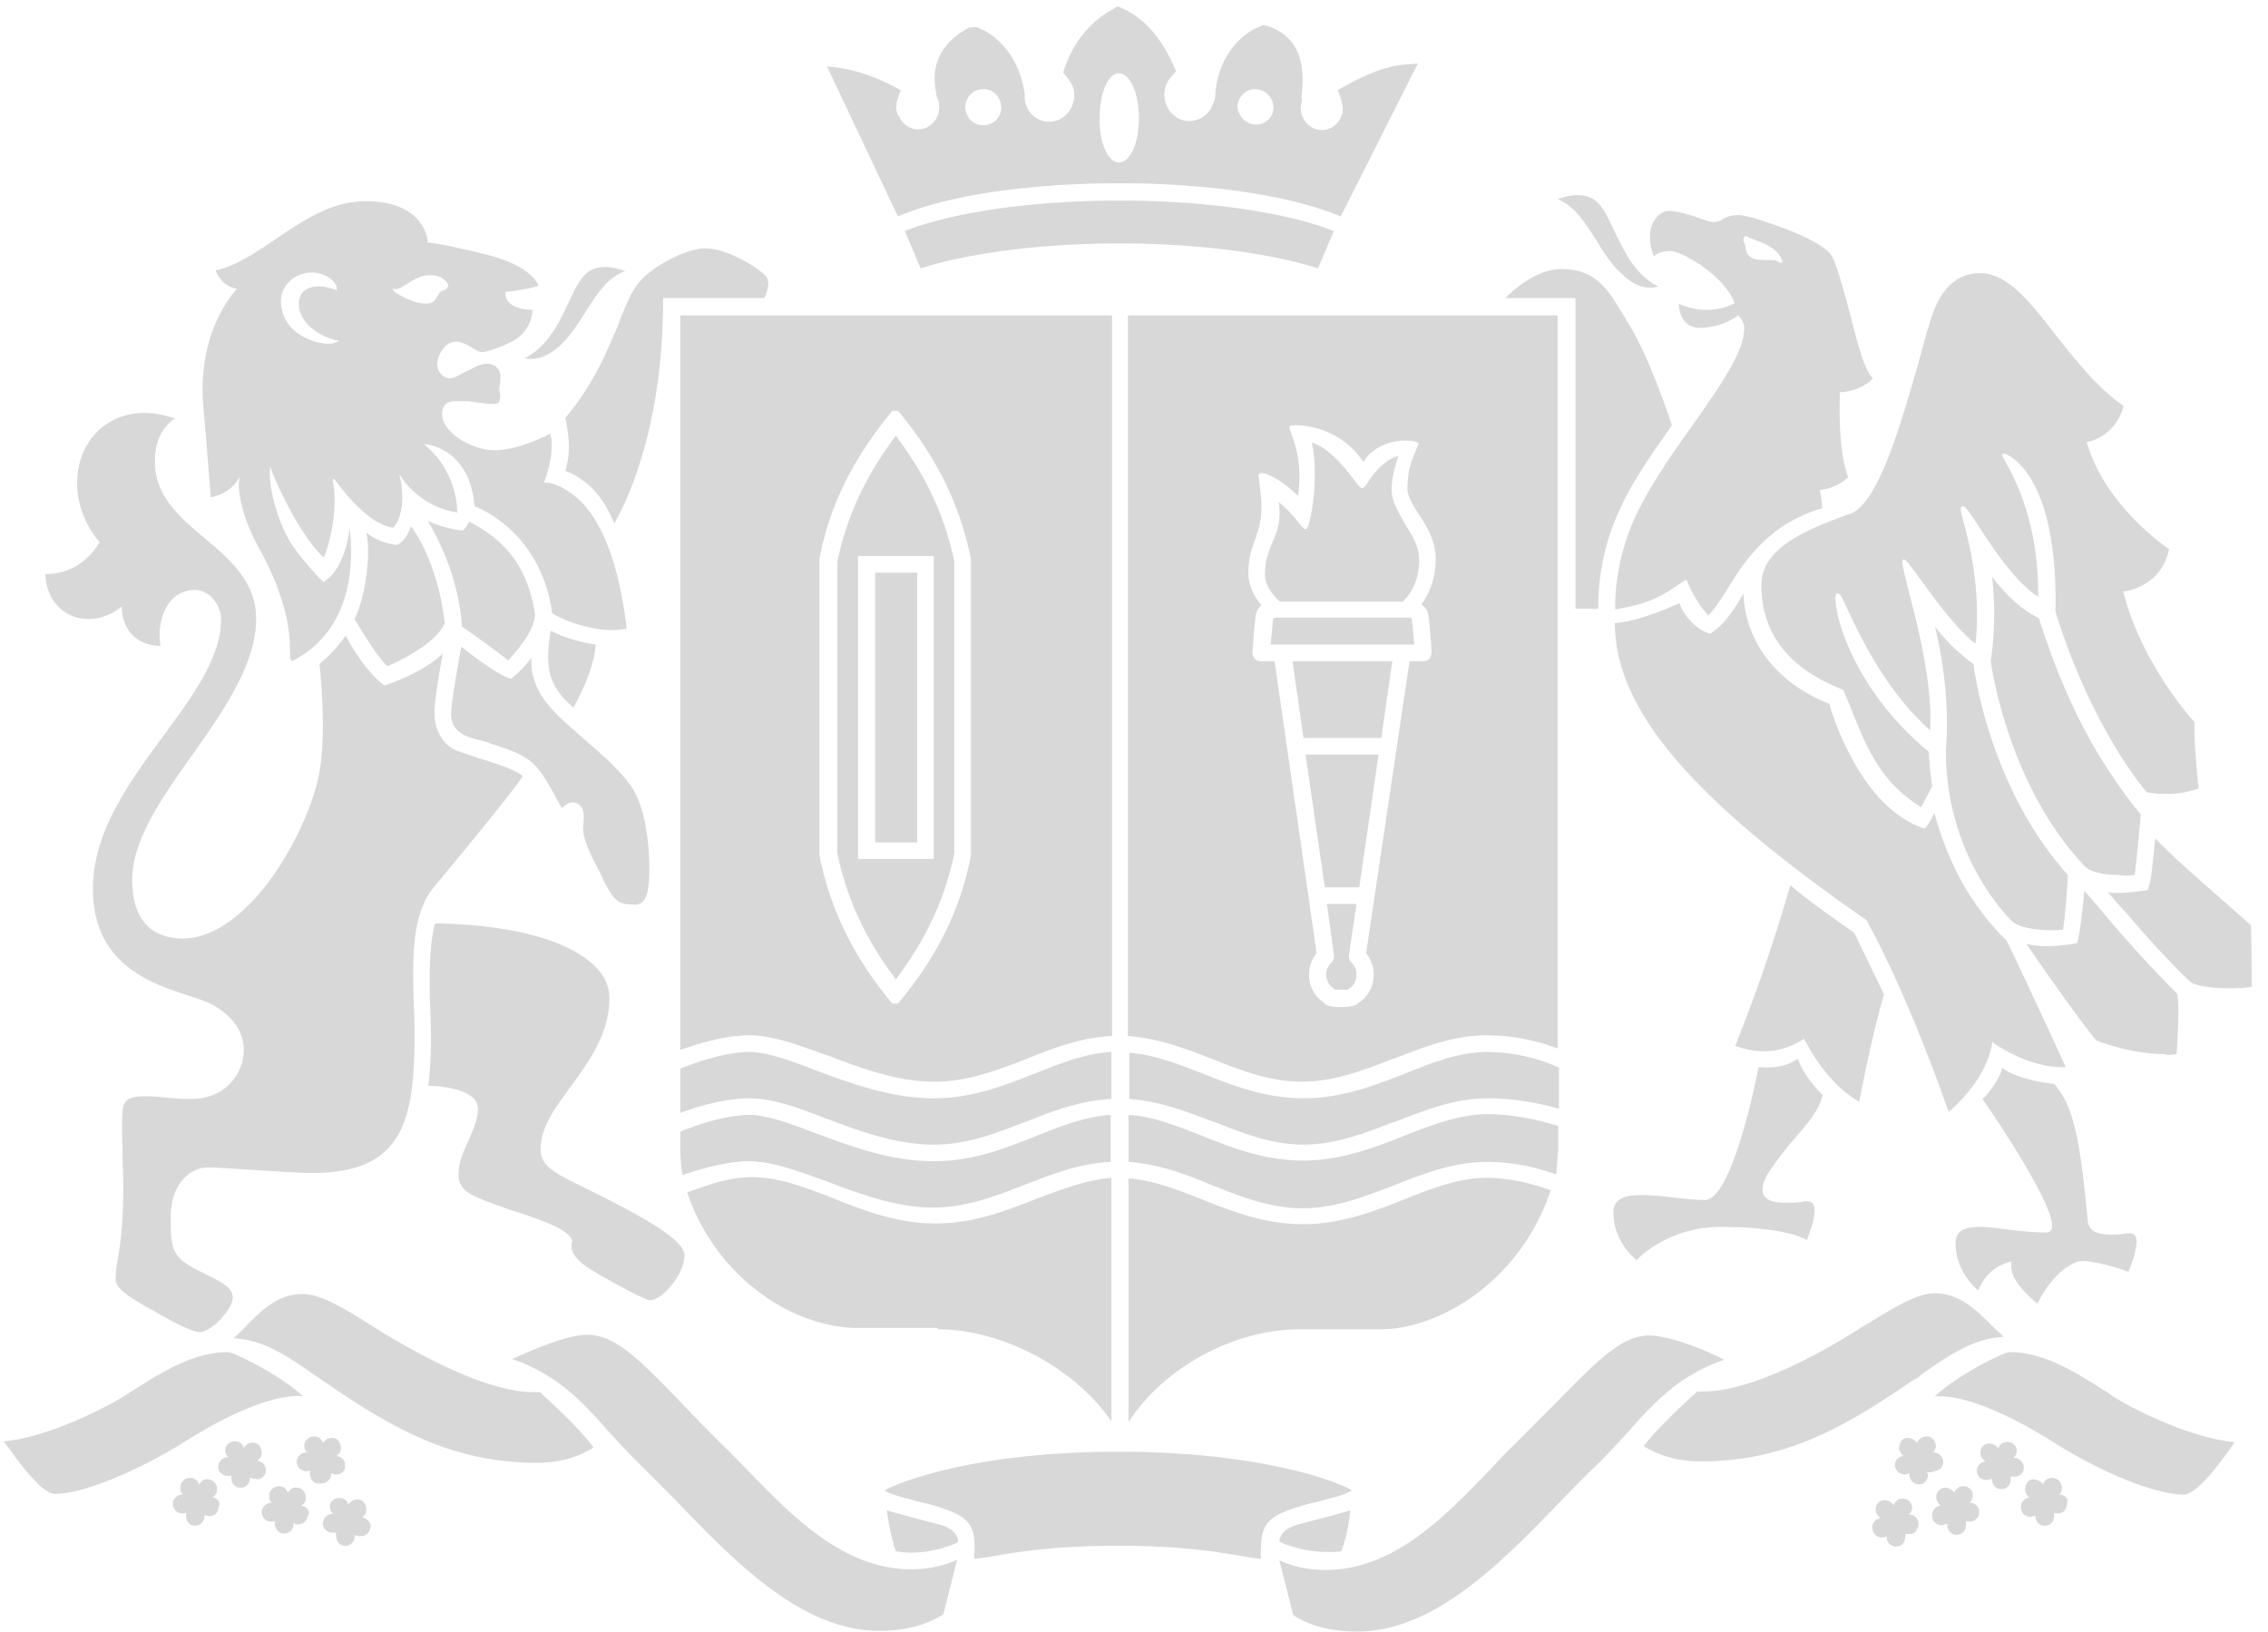 <svg width="132" height="95" viewBox="0 0 132 95" xmlns="http://www.w3.org/2000/svg"><title>логотип</title><g fill="#fff"><path d="M52.22 71.934c.922.08 1.883.604 2.244.805-.04 0-.08.04-.12.04.08 0 .12 0 .2.04.04 0 .08-.04.12-.04 0 0-1.242-.845-2.444-.925 0 0-1.122.201-1.363 1.006h-.2c.24-.765 1.563-.926 1.563-.926" fill="#12569E"/><path d="M104.56 66.138c.681-.805 1.322-1.53 1.523-2.416-.2-.16-1.122-1.127-1.443-2.093-.601.363-1.122.564-2.284.483-.16.805-1.563 7.73-3.126 7.73-.642 0-1.323-.081-2.004-.162-.601-.08-1.203-.12-1.724-.12-1.122 0-1.603.321-1.603 1.006 0 1.57 1.082 2.576 1.363 2.777.28-.322 2.004-1.932 4.85-1.932 3.566 0 4.768.604 5.049.765.2-.523.641-1.69.36-2.093-.08-.121-.16-.161-.32-.161-.12 0-.24 0-.36.04-.281.04-.642.04-.922.04-.682 0-1.042-.12-1.243-.402-.16-.242-.12-.644.12-1.128.521-.845 1.163-1.65 1.764-2.334" fill="#d8d8d8"/><path d="M108.207 64.125c.12-.604.801-4.106 1.442-6.24-.08-.2-.72-1.489-1.723-3.582-.32-.242-.641-.443-.962-.684-.841-.604-1.763-1.248-2.765-2.094-.2.685-1.363 4.79-3.206 9.34.2.08.842.321 1.683.321.802 0 1.563-.241 2.244-.684l.08-.04.04.08c.04 0 1.083 2.375 3.167 3.583M2.645 33.411c.04 1.53 1.082 2.617 2.525 2.617 1.042 0 1.803-.645 1.803-.645l.12-.08v.161c0 .08.04 2.053 2.245 2.133-.16-1.006.08-1.972.56-2.576a1.84 1.84 0 0 1 1.444-.684c.801 0 1.523.805 1.523 1.73 0 2.175-1.603 4.389-3.327 6.723-2.044 2.778-4.128 5.636-4.128 8.937 0 4.347 3.287 5.474 5.49 6.199.602.201 1.123.362 1.484.563 1.162.644 1.803 1.57 1.803 2.617 0 1.409-1.082 2.858-3.086 2.858-.48 0-.962-.04-1.443-.08-.44-.04-.841-.081-1.202-.081-.641 0-1.042.12-1.202.403-.2.281-.16 1.57-.12 2.898 0 .644.04 1.288.04 1.932 0 2.456-.2 3.502-.32 4.267a5.717 5.717 0 0 0-.121 1.167c0 .564.962 1.127 1.964 1.691l.24.12c.521.323 2.164 1.249 2.685 1.249.682 0 1.924-1.329 1.924-2.013 0-.604-.721-.926-1.603-1.369l-.481-.241c-1.483-.765-1.523-1.248-1.523-3.1 0-1.851 1.082-2.858 2.164-2.858.32 0 1.202.04 2.204.12 1.403.081 3.006.202 3.808.202 5.09 0 6.011-2.657 6.011-7.93 0-.604 0-1.208-.04-1.771-.08-2.657-.16-5.354 1.162-6.924 2.766-3.34 5.01-6.118 5.17-6.48-.36-.323-1.282-.645-2.445-1.007-.4-.12-.841-.282-1.322-.443-.922-.322-1.363-1.328-1.363-2.174 0-.885.361-2.858.481-3.502-1.162 1.127-3.246 1.812-3.366 1.852h-.04l-.04-.04c-1.082-.805-1.964-2.416-2.205-2.858-.2.281-.761 1.046-1.522 1.65.04.403.44 4.106-.04 6.481-.361 1.811-1.443 4.146-2.766 5.998-1.643 2.254-3.486 3.502-5.13 3.502-1.923 0-2.965-1.167-2.965-3.422 0-2.294 1.683-4.71 3.486-7.245 1.844-2.617 3.727-5.314 3.727-7.93 0-2.174-1.522-3.462-3.005-4.71-1.443-1.208-2.886-2.456-2.886-4.428 0-1.168.36-1.973 1.162-2.536-.6-.201-1.202-.322-1.763-.322-2.284 0-3.927 1.73-3.927 4.106 0 2.012 1.282 3.381 1.282 3.381l.04.04-.04.04c-.04.04-.922 1.812-3.126 1.812m30.739 7.769c.2-.402 1.202-2.174 1.282-3.663-.28-.04-1.523-.242-2.605-.805-.4 2.174-.08 3.3 1.323 4.468" fill="#d8d8d8"/><path d="M11.823 23.549l.2 2.294c.16 2.134.24 2.858.24 3.1.24-.04 1.042-.242 1.523-.926l.16-.242-.04.282s-.16 1.49 1.243 3.985c1.363 2.496 1.723 4.428 1.723 5.596 0 .201 0 .805.12.845 1.844-.926 3.848-3.06 3.367-7.729-.12.886-.481 2.415-1.443 3.06l-.08.08-.04-.04s-.802-.765-1.683-1.973c-.882-1.248-1.443-3.3-1.403-4.428v-.322l.12.322c0 .04 1.443 3.543 3.006 4.992.2-.322.922-2.737.521-4.468v-.08h.08c.04 0 .04 0 .12.12 1.203 1.61 2.365 2.576 3.327 2.697.12-.12.761-.886.44-2.737l-.08-.363.2.282s1.043 1.61 3.167 1.932c0-.402-.08-2.334-1.764-3.824l-.16-.16.24.04c.04 0 2.445.322 2.686 3.582.44.161 3.887 1.61 4.528 6.24 1.082.603 2.405.966 3.527.966.28 0 .561-.04.802-.08-.08-.645-.561-5.596-2.886-7.609-1.002-.845-1.643-.886-1.763-.886h-.16l.04-.12s.64-1.65.32-2.738c-.36.202-1.924.967-3.246.967-1.323 0-3.046-1.047-3.046-2.094 0-.765.601-.765.842-.765h.56c.161 0 .362.04.642.081.32.04.681.08.922.08.24 0 .32-.04.32-.08.16-.201.08-.564.04-.725v-.08s.12-.604.04-.926c-.04-.201-.28-.523-.76-.523-.201 0-.482.08-.722.201-.2.12-.401.201-.561.282-.521.282-.682.362-.882.362-.28 0-.721-.282-.721-.805 0-.523.44-1.328 1.082-1.328.36 0 .681.2.962.362.2.12.4.241.56.241.361 0 1.684-.483 2.165-.885.48-.403.801-1.087.761-1.57-.32 0-1.563-.08-1.563-.966v-.08h.08c.642-.081 1.643-.242 1.844-.363-.08-.201-.521-1.208-3.206-1.852-2.645-.644-3.126-.644-3.166-.644h-.08v-.08c0-.08-.16-2.335-3.607-2.335-2.004 0-3.647 1.127-5.25 2.214-1.203.805-2.325 1.57-3.487 1.811.08.202.36.846 1.122 1.047l.12.04-.08.08c-.04.081-2.204 2.295-1.883 6.643zm11.221-6.723c.2 0 .4-.16.681-.322.32-.201.682-.443 1.163-.483h.24c.681 0 .962.523.962.564v.08s-.08.202-.4.282c-.081.04-.121.12-.201.242-.12.2-.24.483-.682.483-.841 0-1.763-.644-1.803-.644l-.16-.202h.2zm-4.89-.966c.762 0 1.443.523 1.443.926v.12l-.08-.04c-.36-.12-.681-.2-.962-.2-.72 0-1.162.362-1.162 1.006 0 1.086 1.082 1.851 2.164 2.133l.2.04-.2.08a1.21 1.21 0 0 1-.44.081c-.441 0-1.123-.16-1.724-.563-.48-.322-1.042-.926-1.042-1.932 0-.886.802-1.65 1.804-1.65z" fill="#d8d8d8"/><path d="M30.94 20.892c.44 0 .92-.201 1.402-.564.761-.603 1.242-1.409 1.763-2.214.641-1.006 1.243-1.972 2.285-2.334-.24-.08-.682-.242-1.163-.242-.56 0-1.002.201-1.322.604-.32.402-.561.926-.842 1.53-.56 1.207-1.242 2.536-2.525 3.18.04 0 .2.04.401.04m61.958-6.924c.481.805 1.002 1.61 1.764 2.214.48.403.922.564 1.403.564.2 0 .36-.04.44-.08-1.322-.645-1.963-2.013-2.524-3.18-.281-.564-.521-1.128-.842-1.53-.32-.403-.762-.604-1.323-.604-.48 0-.921.16-1.162.241 1.002.403 1.603 1.369 2.244 2.375m-57.189 5.555c-1.202 3.02-2.605 4.549-2.805 4.79.24 1.248.32 1.973 0 3.1.16.04.56.201 1.042.564.56.402 1.282 1.167 1.803 2.495.441-.764 2.846-5.072 2.846-13.042v-.08h5.891c.08-.161.36-.806.16-1.168-.2-.402-2.204-1.73-3.607-1.73-.921 0-2.645.804-3.566 1.69-.642.604-.882 1.248-1.403 2.496-.08.281-.2.563-.36.885m80.232 41.221v-.121l.08.08s1.924 1.41 4.008 1.41h.2c-.36-.806-2.965-6.441-3.446-7.367-2.044-2.013-3.366-4.388-4.208-7.447-.12.322-.32.684-.52.885l-.041.04h-.04c-2.084-.724-3.447-2.656-4.248-4.186-.802-1.49-1.202-2.818-1.243-3.06-2.805-1.126-4.007-2.897-4.528-4.186-.401-.966-.481-1.811-.481-2.254-.32.564-1.042 1.812-1.924 2.335h-.08c-.761-.242-1.523-1.087-1.723-1.771-.401.201-2.445 1.087-3.767 1.167.04 5.032 4.408 10.184 14.627 17.27l.04.04c2.445 4.468 4.49 10.345 4.77 11.15.4-.362 2.204-1.973 2.524-3.985M22.563 38.765c.32-.12 2.765-1.208 3.326-2.496-.04-.241-.32-3.341-1.963-5.636-.12.282-.361.926-.842 1.087-.04 0-1.042-.12-1.763-.724.28 1.248-.04 3.743-.682 5.032.521.885 1.523 2.495 1.924 2.737m7.014-.322c.24-.282 1.562-1.65 1.562-2.697-.4-2.577-1.562-4.227-3.847-5.394-.04.12-.16.362-.32.483l-.04.04h-.04c-.04 0-1.123-.12-2.004-.564.48.765 1.803 3.18 2.003 6.16.24.16 1.844 1.287 2.686 1.972" fill="#d8d8d8"/><path d="M28.054 43.112c.16.04.32.08.48.161 2.565.805 2.686 1.047 4.128 3.704l.04.04c.04 0 .08-.04.12-.08.12-.121.321-.242.522-.242.04 0 .08 0 .16.04.48.161.521.604.44 1.329-.08.724.482 1.811 1.043 2.858l.16.362c.601 1.167.842 1.369 1.804 1.369.6 0 .841-.604.841-2.013 0-2.174-.4-3.945-1.082-4.911-.681-.966-1.803-1.932-2.885-2.858-.12-.121-.24-.202-.361-.322-1.202-1.047-2.685-2.335-2.525-4.267-.641.845-1.162 1.167-1.162 1.207h-.08c-.762-.2-2.445-1.53-2.846-1.851-.12.604-.6 3.3-.6 3.904 0 1.087.88 1.369 1.803 1.57M91.615 17.35h.08v18.074h1.323c0-4.59 2.004-7.407 4.088-10.386l.2-.282c-.12-.402-1.323-3.945-2.405-5.716l-.36-.604c-.962-1.61-1.644-2.777-3.687-2.777-1.483 0-2.886 1.328-3.247 1.69h4.008" fill="#d8d8d8"/><path d="M97.186 14.612c.721 0 2.965 1.329 3.687 2.818l.08.201-.04.04a3.602 3.602 0 0 1-1.603.363 3.73 3.73 0 0 1-1.603-.362c0 .241.08.764.4 1.086.2.202.481.323.802.323a3.924 3.924 0 0 0 2.204-.685l.04-.04.04.04s.32.242.32.725c0 1.368-1.402 3.34-3.005 5.635-1.042 1.45-2.084 2.939-2.925 4.509-1.603 2.938-1.603 5.716-1.563 6.199 1.963-.322 2.645-.725 4.047-1.69l.08-.04.04.08c.441 1.086 1.043 1.811 1.243 2.012.44-.483.761-1.006 1.122-1.57.601-.966 1.283-2.093 2.605-3.18 1.162-.966 2.565-1.409 2.886-1.49 0-.482-.12-1.005-.12-1.005V28.5h.08c.841-.08 1.442-.604 1.562-.725-.64-1.65-.48-4.75-.48-4.87v-.08h.08c1.122-.081 1.683-.645 1.843-.806-.48-.402-.922-2.093-1.362-3.864-.401-1.45-.802-2.98-1.122-3.382-.562-.644-2.125-1.368-4.49-2.093-.32-.08-.6-.16-.88-.16-.682 0-1.003.321-1.003.321h-.04s-.16.08-.4.08c-.12 0-.281-.04-.401-.08-.561-.201-1.563-.563-2.164-.563-.321 0-.642.2-.842.523-.36.523-.36 1.328-.04 2.133.08-.12.4-.322.922-.322m4.328-.805c.04-.08.12-.08.2-.04.08.08.24.12.441.201.561.201 1.323.524 1.563 1.168.04.04 0 .08 0 .12 0 0-.04.04-.08.04-.08 0-.12-.04-.16-.08-.12-.08-.24-.08-.441-.08h-.24c-.12 0-.321 0-.562-.04-.52-.081-.6-.443-.64-.685 0-.08-.041-.12-.041-.201-.08-.161-.12-.282-.04-.403M90.693 66.903v-1.369c-1.442-.443-2.845-.684-4.128-.684-1.603 0-3.166.603-4.809 1.247-1.843.725-3.727 1.45-5.931 1.45s-4.088-.725-5.891-1.45c-1.443-.563-2.846-1.127-4.249-1.207v2.737c1.804.12 3.447.765 4.89 1.369 1.723.684 3.366 1.328 5.25 1.328 1.883 0 3.607-.684 5.29-1.328 1.723-.685 3.487-1.369 5.45-1.369 1.323 0 2.645.242 4.008.725.04-.524.08-1.007.12-1.45" fill="#d8d8d8"/><path d="M90.693 62.112c-1.402-.604-2.805-.885-4.128-.885-1.643 0-3.166.604-4.769 1.248-1.843.724-3.727 1.449-5.931 1.449s-4.088-.725-5.891-1.45c-1.443-.563-2.806-1.086-4.248-1.207v2.697c1.763.12 3.446.765 4.889 1.328h.04c1.723.685 3.366 1.329 5.21 1.329 1.884 0 3.607-.685 5.29-1.329h.04c1.723-.684 3.487-1.368 5.41-1.368 1.283 0 2.686.201 4.128.604v-2.416h-.04zM64.684 64.89c-1.483.08-2.926.644-4.329 1.207-1.803.725-3.687 1.49-6.011 1.49-2.485 0-4.77-.845-6.813-1.61-1.483-.564-2.886-1.087-3.928-1.087-1.282 0-2.885.523-4.007.966v1.047c0 .483.04.966.12 1.489 1.523-.523 2.845-.805 3.847-.805 1.363 0 2.886.563 4.529 1.167 1.924.725 4.048 1.53 6.212 1.53 1.963 0 3.687-.684 5.33-1.328 1.563-.604 3.166-1.248 5.01-1.329V64.89h.04z" fill="#d8d8d8"/><path d="M64.684 61.227c-1.483.08-2.926.644-4.329 1.207-1.843.725-3.727 1.49-6.011 1.49-2.445 0-4.77-.846-6.813-1.61-1.483-.564-2.886-1.087-3.928-1.087-1.282 0-2.885.523-4.007.966v2.576c1.563-.563 2.925-.845 4.007-.845 1.363 0 2.926.563 4.529 1.207h.04c1.884.725 4.048 1.49 6.172 1.49 1.964 0 3.687-.685 5.33-1.329h.04c1.483-.603 3.166-1.248 4.97-1.328v-2.737zM35.027 74.27c1.643.925 2.605 1.408 2.805 1.408.722 0 2.004-1.53 2.004-2.617 0-.966-2.725-2.415-6.252-4.146-1.443-.724-2.124-1.127-2.124-2.012 0-1.289.842-2.416 1.763-3.664 1.042-1.449 2.245-3.059 2.245-5.152 0-1.69-1.764-2.697-3.206-3.26-1.804-.685-4.329-1.047-6.934-1.088-.08.242-.32 1.208-.32 3.1 0 .684 0 1.328.04 1.932.04 1.369.08 2.697-.12 4.428.48 0 2.885.12 2.885 1.329 0 .644-.28 1.247-.56 1.891-.281.604-.562 1.248-.562 1.892 0 1.047.561 1.248 3.206 2.174l.4.12c1.764.605 2.686.967 3.007 1.57v.081c-.24.805.64 1.41 1.723 2.013m40.638 3.1h4.929c3.527-.161 7.975-3.02 9.658-8.091-.761-.282-2.204-.725-3.727-.725-1.603 0-3.166.604-4.769 1.248-1.843.724-3.727 1.449-5.931 1.449s-4.088-.725-5.891-1.45c-1.443-.563-2.846-1.126-4.249-1.207v14.17c2.084-3.22 6.172-5.394 9.98-5.394m-21.081 0c3.767 0 7.976 2.254 10.1 5.353V68.553c-1.403.12-2.846.644-4.329 1.208-1.843.724-3.687 1.449-5.891 1.449s-4.128-.725-5.931-1.45c-1.643-.643-3.166-1.247-4.81-1.247-1.282 0-2.604.483-3.606.845l-.12.04c1.442 4.388 5.49 7.689 9.658 7.89h4.93v.08zm.04 11.351a151.212 151.212 0 0 1-3.005-.805c.04.322.16 1.288.52 2.375.281.04.562.08.842.08 1.203 0 2.285-.362 2.765-.603.04-.201-.04-.765-1.122-1.047m65.326-1.73h-.121l.08-.081a.47.47 0 0 0 .08-.403c-.04-.281-.28-.523-.6-.483a.494.494 0 0 0-.442.282l-.04.08-.08-.08a.662.662 0 0 0-.48-.201.42.42 0 0 0-.362.201.682.682 0 0 0-.12.403c0 .16.08.281.16.362l.08.08-.12.04a.545.545 0 0 0-.36.604c0 .04 0 .081.04.121v.04c.08.202.32.363.56.323.04 0 .121-.04.161-.04l.08-.041v.12c.04.323.32.524.601.484a.54.54 0 0 0 .481-.604v-.12h.28a.423.423 0 0 0 .362-.202.78.78 0 0 0 .12-.403c.08-.241-.12-.442-.36-.483m-2.165-1.65a.599.599 0 0 0-.48-.483h-.121l.08-.08a.654.654 0 0 0 .12-.363.539.539 0 0 0-.6-.483.492.492 0 0 0-.442.282l-.04.08-.08-.08a.662.662 0 0 0-.48-.201.54.54 0 0 0-.482.603c0 .121.08.282.2.363l.08.08-.12.04c-.24.081-.4.322-.36.564 0 .04 0 .08.04.12v.041c.08.201.32.322.561.322.08 0 .12-.04.16-.04l.08-.04.04.08v.04c.04.282.281.524.602.483a.54.54 0 0 0 .48-.603v-.121h.281c.32-.04.521-.282.481-.604m-3.045 2.133h-.121l.08-.08c.08-.12.12-.242.12-.403a.539.539 0 0 0-.6-.483c-.201 0-.321.121-.442.282l-.04.08-.08-.08a.662.662 0 0 0-.48-.201.54.54 0 0 0-.482.604c0 .12.08.241.16.362l.08.08-.12.04a.545.545 0 0 0-.36.605c0 .04 0 .08.04.12v.04c.08.202.32.363.561.323.08 0 .12-.04.16-.04l.12-.04v.16c.04.282.281.523.602.483a.54.54 0 0 0 .48-.604v-.16h.281a.54.54 0 0 0 .481-.604c0-.242-.2-.443-.44-.484m-3.528.685h-.12l.08-.08a.654.654 0 0 0 .12-.363.539.539 0 0 0-.6-.483c-.2 0-.321.12-.441.282l-.04.08-.08-.08a.662.662 0 0 0-.482-.202.54.54 0 0 0-.48.604c0 .121.08.282.2.363l.08.08-.12.04c-.24.08-.4.322-.36.564 0 .04 0 .08.04.12v.04c.08.242.32.363.56.363.04 0 .12 0 .16-.04l.08-.04v.12c.04.322.321.524.602.483.16 0 .28-.08.36-.2a.687.687 0 0 0 .12-.403v-.121h.281c.16 0 .28-.08.361-.201a.685.685 0 0 0 .12-.403c0-.282-.2-.483-.44-.523m1.402-2.537a.54.54 0 0 0 .481-.603.599.599 0 0 0-.48-.483h-.121l.08-.08c.08-.121.12-.242.08-.363-.04-.322-.28-.523-.6-.483a.653.653 0 0 0-.442.282l-.04.08-.08-.08a.662.662 0 0 0-.48-.201.42.42 0 0 0-.362.2.78.78 0 0 0-.12.403c0 .161.12.282.16.363l.08.08-.12.04c-.24.08-.4.322-.36.564 0 .04 0 .08.04.12.08.242.32.363.56.363.04 0 .121-.04.161-.04l.08-.04v.16c.04.282.32.524.601.484a.42.42 0 0 0 .361-.202.68.68 0 0 0 .12-.402l-.08-.121.16.04c.2-.04.281-.04.321-.08m-12.263-6.481c-.601-.322-3.006-1.41-4.369-1.41-1.603 0-3.005 1.45-5.57 4.067l-2.285 2.294c-.48.443-.921.926-1.402 1.45-2.645 2.737-5.611 5.836-9.579 5.836-1.442 0-2.324-.402-2.685-.563l.802 3.18c.44.322 1.643.966 3.727.966 4.488 0 8.416-4.026 11.863-7.608.68-.685 1.282-1.329 1.923-1.933.722-.684 1.323-1.368 1.924-2.012 1.603-1.812 3.006-3.341 5.65-4.267" fill="#d8d8d8"/><path d="M78.07 90.29c.4-1.087.48-2.053.52-2.375-.4.121-1.924.524-3.006.805-1.042.282-1.122.846-1.122 1.007.481.241 1.563.604 2.766.604.28 0 .56 0 .841-.04m46.168-39.369c.12-.765.28-2.697.361-3.503-2.605-3.22-4.408-6.641-5.931-11.432-.962-.483-1.844-1.248-2.726-2.415.281 2.375 0 4.468-.08 4.911.12.805 1.163 7.367 5.45 11.915.442.443 1.323.524 2.005.524.36.08.68.04.921 0" fill="#d8d8d8"/><path d="M131.01 53.86l-.721-.644c-2.244-1.972-4.008-3.502-4.85-4.428-.16 1.53-.24 2.456-.36 2.737l-.08.282-.28.04c-.121 0-.722.121-1.443.121-.2 0-.401 0-.602-.04.321.362.682.805 1.123 1.248a52.349 52.349 0 0 0 3.606 3.905c.28.281 1.243.442 2.365.442.48 0 .922-.04 1.282-.08 0-.644 0-2.053-.04-3.583m-23.324-23.951h-.04c-2.405.885-5.13 1.932-5.13 4.146 0 2.818 1.603 4.87 4.729 6.078h.04v.04l.36.846c1.003 2.536 1.804 4.509 4.169 5.958.12-.202.4-.765.64-1.208-.08-.604-.16-1.248-.2-2.013-4.648-3.864-5.57-8.413-5.41-9.097 0-.08.04-.12.08-.12h.04c.12 0 .24.2.601 1.005.722 1.53 2.205 4.67 4.77 6.964.16-2.656-.722-6.078-1.243-8.09-.36-1.45-.44-1.772-.32-1.852h.04c.12 0 .28.241 1.002 1.207.841 1.168 2.124 2.899 3.166 3.704.32-3.22-.361-5.797-.682-7.045-.2-.684-.24-.926-.08-.966h.04c.12 0 .32.282.882 1.127.801 1.248 2.164 3.301 3.487 4.146.04-4.387-1.443-7.044-1.924-7.89-.16-.281-.2-.362-.16-.402 0 0 .04-.04.08-.04.12 0 .48.16.922.604.841.845 2.204 3.1 2.084 8.574.32 1.087 2.043 6.48 5.29 10.506.12.04.56.12 1.202.12.681 0 1.282-.12 1.843-.321-.04-.362-.28-2.576-.24-3.865-.28-.281-3.126-3.542-4.128-7.527v-.08h.08c.04 0 2.124-.282 2.565-2.456-.4-.282-3.727-2.617-4.769-6.159l-.04-.08h.08s1.603-.282 2.084-2.094c-1.563-1.087-2.845-2.737-3.967-4.146-1.483-1.932-2.806-3.583-4.369-3.583-1.402 0-2.364.926-2.925 2.818-.2.644-.401 1.369-.602 2.134-1.082 3.743-2.364 8.413-4.047 9.057" fill="#d8d8d8"/><path d="M117.104 53.619c.44.402 1.523.523 2.324.523.24 0 .441 0 .641-.04.12-.685.24-2.295.28-3.18-4.207-4.67-5.33-10.95-5.49-12.278a10.38 10.38 0 0 1-2.244-2.174c.922 3.784.681 6.602.641 7.166-.04 6.32 3.808 9.942 3.848 9.983" fill="#d8d8d8"/><path d="M126.682 61.347c0-.2.04-.442.04-.724.04-.886.12-1.973 0-2.778a70.343 70.343 0 0 1-4.368-4.79c-.401-.483-.762-.886-1.042-1.208-.08.806-.24 2.375-.36 2.778l-.081.282-.28.04c-.08 0-.682.12-1.443.12a5.8 5.8 0 0 1-1.203-.12c3.126 4.549 3.968 5.475 4.048 5.595.962.403 2.605.805 3.928.805.24.081.52.04.761 0m-8.095 14.533c.16-.363.961-1.893 2.244-2.416.04-.04.12-.04.16-.04.36-.08.802.04.842.04 1.122.201 1.843.483 2.044.564.2-.484.64-1.691.4-2.094-.08-.12-.2-.16-.36-.16-.08 0-.2 0-.28.04-.281.04-.562.04-.802.04-.521 0-1.243-.08-1.323-.765-.48-5.112-.882-6.763-1.964-8.01-1.042-.081-2.524-.484-3.005-.926-.12.523-.762 1.489-1.163 1.811.481.684 4.53 6.602 4.008 7.608-.04.08-.12.161-.32.161-.682 0-1.443-.08-2.125-.161-.64-.08-1.242-.161-1.723-.161-1.002 0-1.403.282-1.403.966 0 1.53 1.042 2.496 1.323 2.737.4-.966 1.002-1.408 1.763-1.65.04 0 .08-.04.16-.04v.12c-.08.645.401 1.41 1.524 2.335m-41.88-60.26l.921-2.174c-2.885-1.127-7.534-1.771-12.464-1.771-4.969 0-9.618.644-12.503 1.77l.921 2.175c2.926-.926 7.134-1.45 11.582-1.45 4.409 0 8.617.524 11.543 1.45m-.842 27.332h4.529l.64-4.468h-5.81zm1.242 8.695h2.004l1.122-7.729h-4.248zm1.403 3.945l.44-2.979h-1.722l.4 2.899a.53.53 0 0 1-.12.483c-.2.2-.32.442-.32.724 0 .363.2.685.48.846 0 0 .04 0 .04.04h.721s.04 0 .04-.04c.322-.161.482-.483.482-.846 0-.282-.12-.563-.32-.724a.45.45 0 0 1-.121-.403M80.995 28.5c0-.725.24-1.49.4-1.972-.921.281-1.482 1.086-1.803 1.57-.16.241-.24.321-.32.321-.08 0-.12-.08-.401-.402-.481-.644-1.443-1.932-2.525-2.254.44 1.932-.04 4.629-.28 4.991 0 0-.04.04-.08.04-.081 0-.201-.12-.402-.362a6.265 6.265 0 0 0-1.162-1.207c.16 1.046-.08 1.69-.36 2.334-.2.524-.441 1.007-.441 1.892 0 .725.64 1.369.881 1.57h7.134c.32-.282.962-1.087.962-2.415 0-.845-.441-1.49-.842-2.134-.36-.684-.761-1.247-.761-1.972m.881 7.447h-7.494c-.12 0-.24.04-.28.04-.04.282-.08.966-.16 1.53h8.375c-.08-.805-.12-1.328-.16-1.53-.04-.04-.16-.04-.28-.04" fill="#d8d8d8"/><path d="M90.693 18.356H65.645V60.3c1.764.12 3.447.765 4.89 1.328 1.723.685 3.366 1.329 5.25 1.329 1.883 0 3.607-.685 5.29-1.329h.04c1.723-.684 3.487-1.368 5.41-1.368 1.363 0 2.726.241 4.128.764v-42.67h.04zm-7.574 17.39c.08.402.2 2.053.2 2.214 0 .12-.04.282-.12.362-.08.12-.2.161-.36.161h-.802L79.512 55.47c.28.363.44.805.44 1.248 0 .685-.32 1.288-.88 1.65-.161.162-.402.242-1.003.242-.56 0-.841-.04-1.002-.241a1.926 1.926 0 0 1-.881-1.65c0-.444.16-.886.44-1.249l-2.444-16.987h-.802c-.12 0-.28-.04-.36-.161-.08-.08-.12-.241-.12-.362s.12-1.812.2-2.214a.895.895 0 0 1 .32-.524c-.36-.402-.761-1.086-.761-1.851 0-.966.24-1.57.44-2.093l.04-.161c.442-1.128.241-2.335.161-2.98-.04-.402-.08-.482 0-.563.04-.04.08-.04.12-.04.32 0 1.203.402 2.124 1.328.28-1.851-.2-3.1-.4-3.663-.08-.201-.12-.322-.08-.362 0-.04.04-.08.44-.08.24 0 2.445.04 3.848 2.133.56-.926 1.643-1.248 2.444-1.248.32 0 .561.04.722.12l.04.041v.04c-.08.161-.12.322-.2.483-.201.524-.442 1.047-.442 2.134 0 .402.281.885.642 1.449.48.724 1.002 1.57 1.002 2.616 0 1.248-.441 2.134-.842 2.657.24.161.36.322.4.564zm-32.182-2.415h2.445V49.03h-2.445z" fill="#d8d8d8"/><path d="M52.14 25.36c-1.764 2.335-2.846 4.67-3.407 7.326v16.988c.561 2.616 1.603 4.951 3.407 7.326 1.763-2.335 2.845-4.67 3.406-7.326V32.686c-.561-2.656-1.643-4.991-3.406-7.326zm2.204 24.636h-4.409V32.364h4.409v17.632z" fill="#d8d8d8"/><path d="M64.684 18.356H39.596v42.75c1.603-.564 2.925-.845 4.007-.845 1.363 0 2.886.563 4.529 1.167h.04c1.884.725 4.048 1.53 6.212 1.53 1.964 0 3.687-.685 5.37-1.329 1.483-.604 3.126-1.248 4.97-1.328V18.356h-.04zm-8.176 31.438c-.601 3.14-1.964 5.878-4.208 8.575l-.04.04h-.32l-.04-.04c-2.245-2.697-3.568-5.435-4.209-8.575V32.525c.601-3.14 1.964-5.836 4.208-8.574l.04-.04h.32l.04.04c2.245 2.697 3.568 5.435 4.209 8.574v17.269zm8.656-39.127c5.21 0 10.02.725 12.865 1.933l4.489-8.897-.602.04c-1.322.081-2.564.685-3.526 1.208l-.521.282.2.604c.04.12.04.241.08.402v.241c0 .041 0 .081-.04.122v.04c-.16.564-.641.926-1.162.926-.681 0-1.242-.564-1.242-1.288 0-.121.04-.282.08-.443l-.04-.201c.28-2.214-.32-3.543-1.924-4.106l-.28-.08-.281.12c-.521.201-2.244 1.167-2.525 3.824v.12c0 .202-.08.444-.2.645v.04c-.24.523-.762.845-1.323.845-.801 0-1.443-.684-1.443-1.53 0-.361.12-.724.361-1.006l.32-.362-.2-.443c-.28-.603-1.122-2.375-2.845-3.18l-.36-.16-.321.2C63 1.53 62.319 3.02 62.039 3.744l-.16.484.32.402c.2.242.32.564.32.886v.16c-.08.806-.72 1.41-1.442 1.41-.802 0-1.443-.644-1.443-1.49v-.16c-.36-2.416-1.844-3.422-2.445-3.704l-.36-.161-.441.04c-2.445 1.329-2.004 3.26-1.884 3.905v.08l.04.08c.08.162.12.363.12.564 0 .725-.56 1.289-1.242 1.289-.44 0-.882-.282-1.082-.725 0-.04 0-.04-.04-.04l-.08-.161c-.04-.161-.08-.322-.04-.483v-.121c0-.08.04-.12.04-.161l.2-.604-.56-.282c-1.123-.563-2.245-.926-3.327-1.046l-.401-.04L52.26 12.6c2.885-1.248 7.695-1.933 12.904-1.933m6.974-4.91c.12-.242.36-.443.601-.524.12-.04.2-.04.32-.04.441 0 .842.282 1.002.724.08.242.08.524-.04.765-.12.242-.36.443-.6.524-.121.04-.201.04-.321.04-.441 0-.842-.282-1.002-.725-.12-.241-.08-.523.04-.765m-7.014-1.49c.642 0 1.163 1.168 1.163 2.617 0 1.45-.521 2.577-1.163 2.577-.64 0-1.162-1.168-1.122-2.617 0-1.409.481-2.576 1.122-2.576m-8.897 1.65c.16-.442.521-.724 1.002-.724.12 0 .2 0 .32.04.281.08.482.282.602.523.12.242.16.524.08.805-.16.443-.52.725-1.002.725-.12 0-.2 0-.32-.04a.976.976 0 0 1-.601-.524c-.16-.281-.16-.523-.08-.805m19.437 81.757c.48-.161.961-.242 1.362-.363.601-.16 1.162-.281 1.403-.442.16-.04.24-.121.24-.121-.32-.282-4.769-2.254-13.586-2.254-8.857 0-13.265 2.012-13.586 2.254 0 0 .08.08.24.12.281.162.802.282 1.404.443.4.121.881.202 1.362.363 2.004.604 2.284 1.127 2.204 2.818v.241c.32-.04.682-.08 1.082-.161 1.443-.241 3.567-.604 7.294-.604 3.727 0 5.811.363 7.214.604.4.08.762.12 1.082.161v-.241c0-1.691.24-2.214 2.285-2.818m-63.161-.484l-.12-.04.08-.08c.12-.08.16-.201.16-.362.04-.322-.2-.564-.48-.604-.201-.04-.361.04-.482.201l-.08.08-.04-.08a.493.493 0 0 0-.44-.282c-.321-.04-.562.202-.602.483-.04.161.04.322.08.403l.08.08h-.12a.599.599 0 0 0-.48.483c0 .161.04.282.12.403.08.12.24.201.36.201h.32l-.04.121c0 .161.04.282.12.403.081.12.241.2.362.2h.04c.28 0 .52-.2.56-.482v-.121h.08c.081.04.121.04.161.04.24.04.481-.12.561-.362v-.12c.16-.242 0-.484-.2-.564m2.926-1.409c.04-.04.04-.08.04-.161.04-.242-.12-.483-.361-.564l-.12-.04.08-.08a.514.514 0 0 0 .16-.363.682.682 0 0 0-.12-.402.478.478 0 0 0-.36-.202c-.201 0-.362.04-.482.202l-.08.08-.04-.08a.493.493 0 0 0-.44-.282h-.04a.563.563 0 0 0-.562.483c0 .12.04.282.12.362l.08.08h-.12a.599.599 0 0 0-.48.484c-.04.322.2.563.48.604h.2l.08-.04v.12c0 .161.04.322.121.403.08.12.24.2.36.2.321.041.562-.2.602-.482v-.12l.08.04c.04.04.12.04.16.04.32.08.521-.04.641-.282m2.245 1.892l-.12-.04.08-.081c.12-.08.16-.201.16-.362a.682.682 0 0 0-.12-.403.478.478 0 0 0-.36-.201c-.201-.04-.362.04-.482.201l-.08.08-.04-.08a.493.493 0 0 0-.44-.282h-.041a.563.563 0 0 0-.561.483c0 .121 0 .282.08.403l.08.08h-.12a.599.599 0 0 0-.48.484c0 .16.04.281.12.402.08.12.24.201.36.201h.2l.12-.04-.04.12c0 .162.04.283.12.403.08.121.241.202.361.202.321.04.602-.202.602-.483v-.121l.08.04c.04.04.08.04.16.04h.04c.24 0 .441-.12.521-.362 0-.04.04-.08.04-.12.16-.242 0-.484-.24-.564m3.526.684l-.12-.04.08-.08c.08-.081.16-.162.16-.363a.682.682 0 0 0-.12-.403.478.478 0 0 0-.36-.2h-.08c-.16 0-.321.08-.401.2l-.08.081-.04-.08a.493.493 0 0 0-.441-.282c-.32-.04-.601.2-.601.483 0 .12.04.282.12.362l.08.08h-.12a.599.599 0 0 0-.481.484c-.04.322.2.563.48.603h.281v.121c0 .161.04.322.12.443a.48.48 0 0 0 .361.201c.32.04.561-.201.601-.483v-.12h.12c.08.04.12.04.161.04H21c.24 0 .441-.121.521-.363 0-.04.04-.08.04-.16.04-.202-.12-.443-.36-.524m-1.924-2.496h.08-.08v-.12l.08.04c.08.04.12.04.16.04h.04c.24 0 .441-.12.521-.362v-.121c.04-.242-.12-.483-.36-.564l-.12-.04.08-.08c.12-.08.16-.202.16-.363a.682.682 0 0 0-.12-.402.478.478 0 0 0-.361-.201c-.2 0-.36.04-.48.2l-.081.081-.04-.08a.493.493 0 0 0-.441-.282h-.04a.563.563 0 0 0-.561.483c0 .12 0 .282.08.362l.08.08h-.12a.599.599 0 0 0-.481.484c-.04.322.2.564.48.604h.201l.08-.04v.12c0 .161.04.322.12.443a.48.48 0 0 0 .361.201c.441.04.722-.2.762-.483m24.166-.362c-.48-.483-.922-.966-1.403-1.409-.841-.845-1.603-1.61-2.284-2.335-2.525-2.616-3.928-4.065-5.57-4.065-1.363 0-3.728 1.127-4.369 1.409 2.645.925 4.048 2.455 5.65 4.267.602.644 1.203 1.328 1.924 2.012l1.924 1.932c3.447 3.583 7.334 7.608 11.863 7.608 2.004 0 3.166-.603 3.727-.966l.801-3.18c-.32.161-1.242.564-2.685.564-3.927 0-6.933-3.1-9.578-5.837M31.42 81.032h-.32c-2.525 0-6.052-1.812-8.537-3.301-.36-.201-.721-.443-1.042-.644-1.523-.966-2.885-1.771-3.887-1.771-1.443 0-2.365.885-3.407 1.972-.2.201-.4.403-.641.604 1.763.08 3.166 1.047 4.77 2.174.2.12.4.281.6.402 4.248 2.939 7.655 4.67 12.304 4.67 1.523 0 2.565-.443 3.286-.886-.882-1.208-2.886-3.019-3.126-3.22m-13.786.241c-1.203-1.167-4.008-2.576-4.369-2.576-2.003 0-3.847 1.167-5.49 2.214-.16.08-.32.201-.441.282-1.282.805-4.649 2.496-7.134 2.697l.08.08c.762 1.047 2.125 2.98 2.926 2.98 1.563 0 4.649-1.249 7.454-2.98 4.248-2.697 6.332-2.777 6.974-2.697m94.22-1.288c1.603-1.127 3.005-2.093 4.769-2.174-.2-.2-.441-.402-.641-.603-1.042-1.047-1.964-1.933-3.407-1.933-1.002 0-2.364.846-3.887 1.772-.361.2-.682.442-1.042.644-2.485 1.53-6.012 3.3-8.537 3.3h-.32c-.24.202-2.245 2.013-3.126 3.18.681.403 1.723.886 3.286.886 4.689 0 8.055-1.73 12.304-4.67.24-.12.44-.24.6-.402m10.581.926c-1.643-1.047-3.487-2.214-5.45-2.214-.401 0-3.167 1.409-4.369 2.576h.32c.882 0 2.926.363 6.694 2.738 2.805 1.77 5.89 2.978 7.454 2.978.801 0 2.204-1.932 2.925-2.978l.04-.08c-2.484-.202-5.89-1.893-7.133-2.698-.16-.12-.32-.241-.481-.322" fill="#d8d8d8"/></g></svg>
